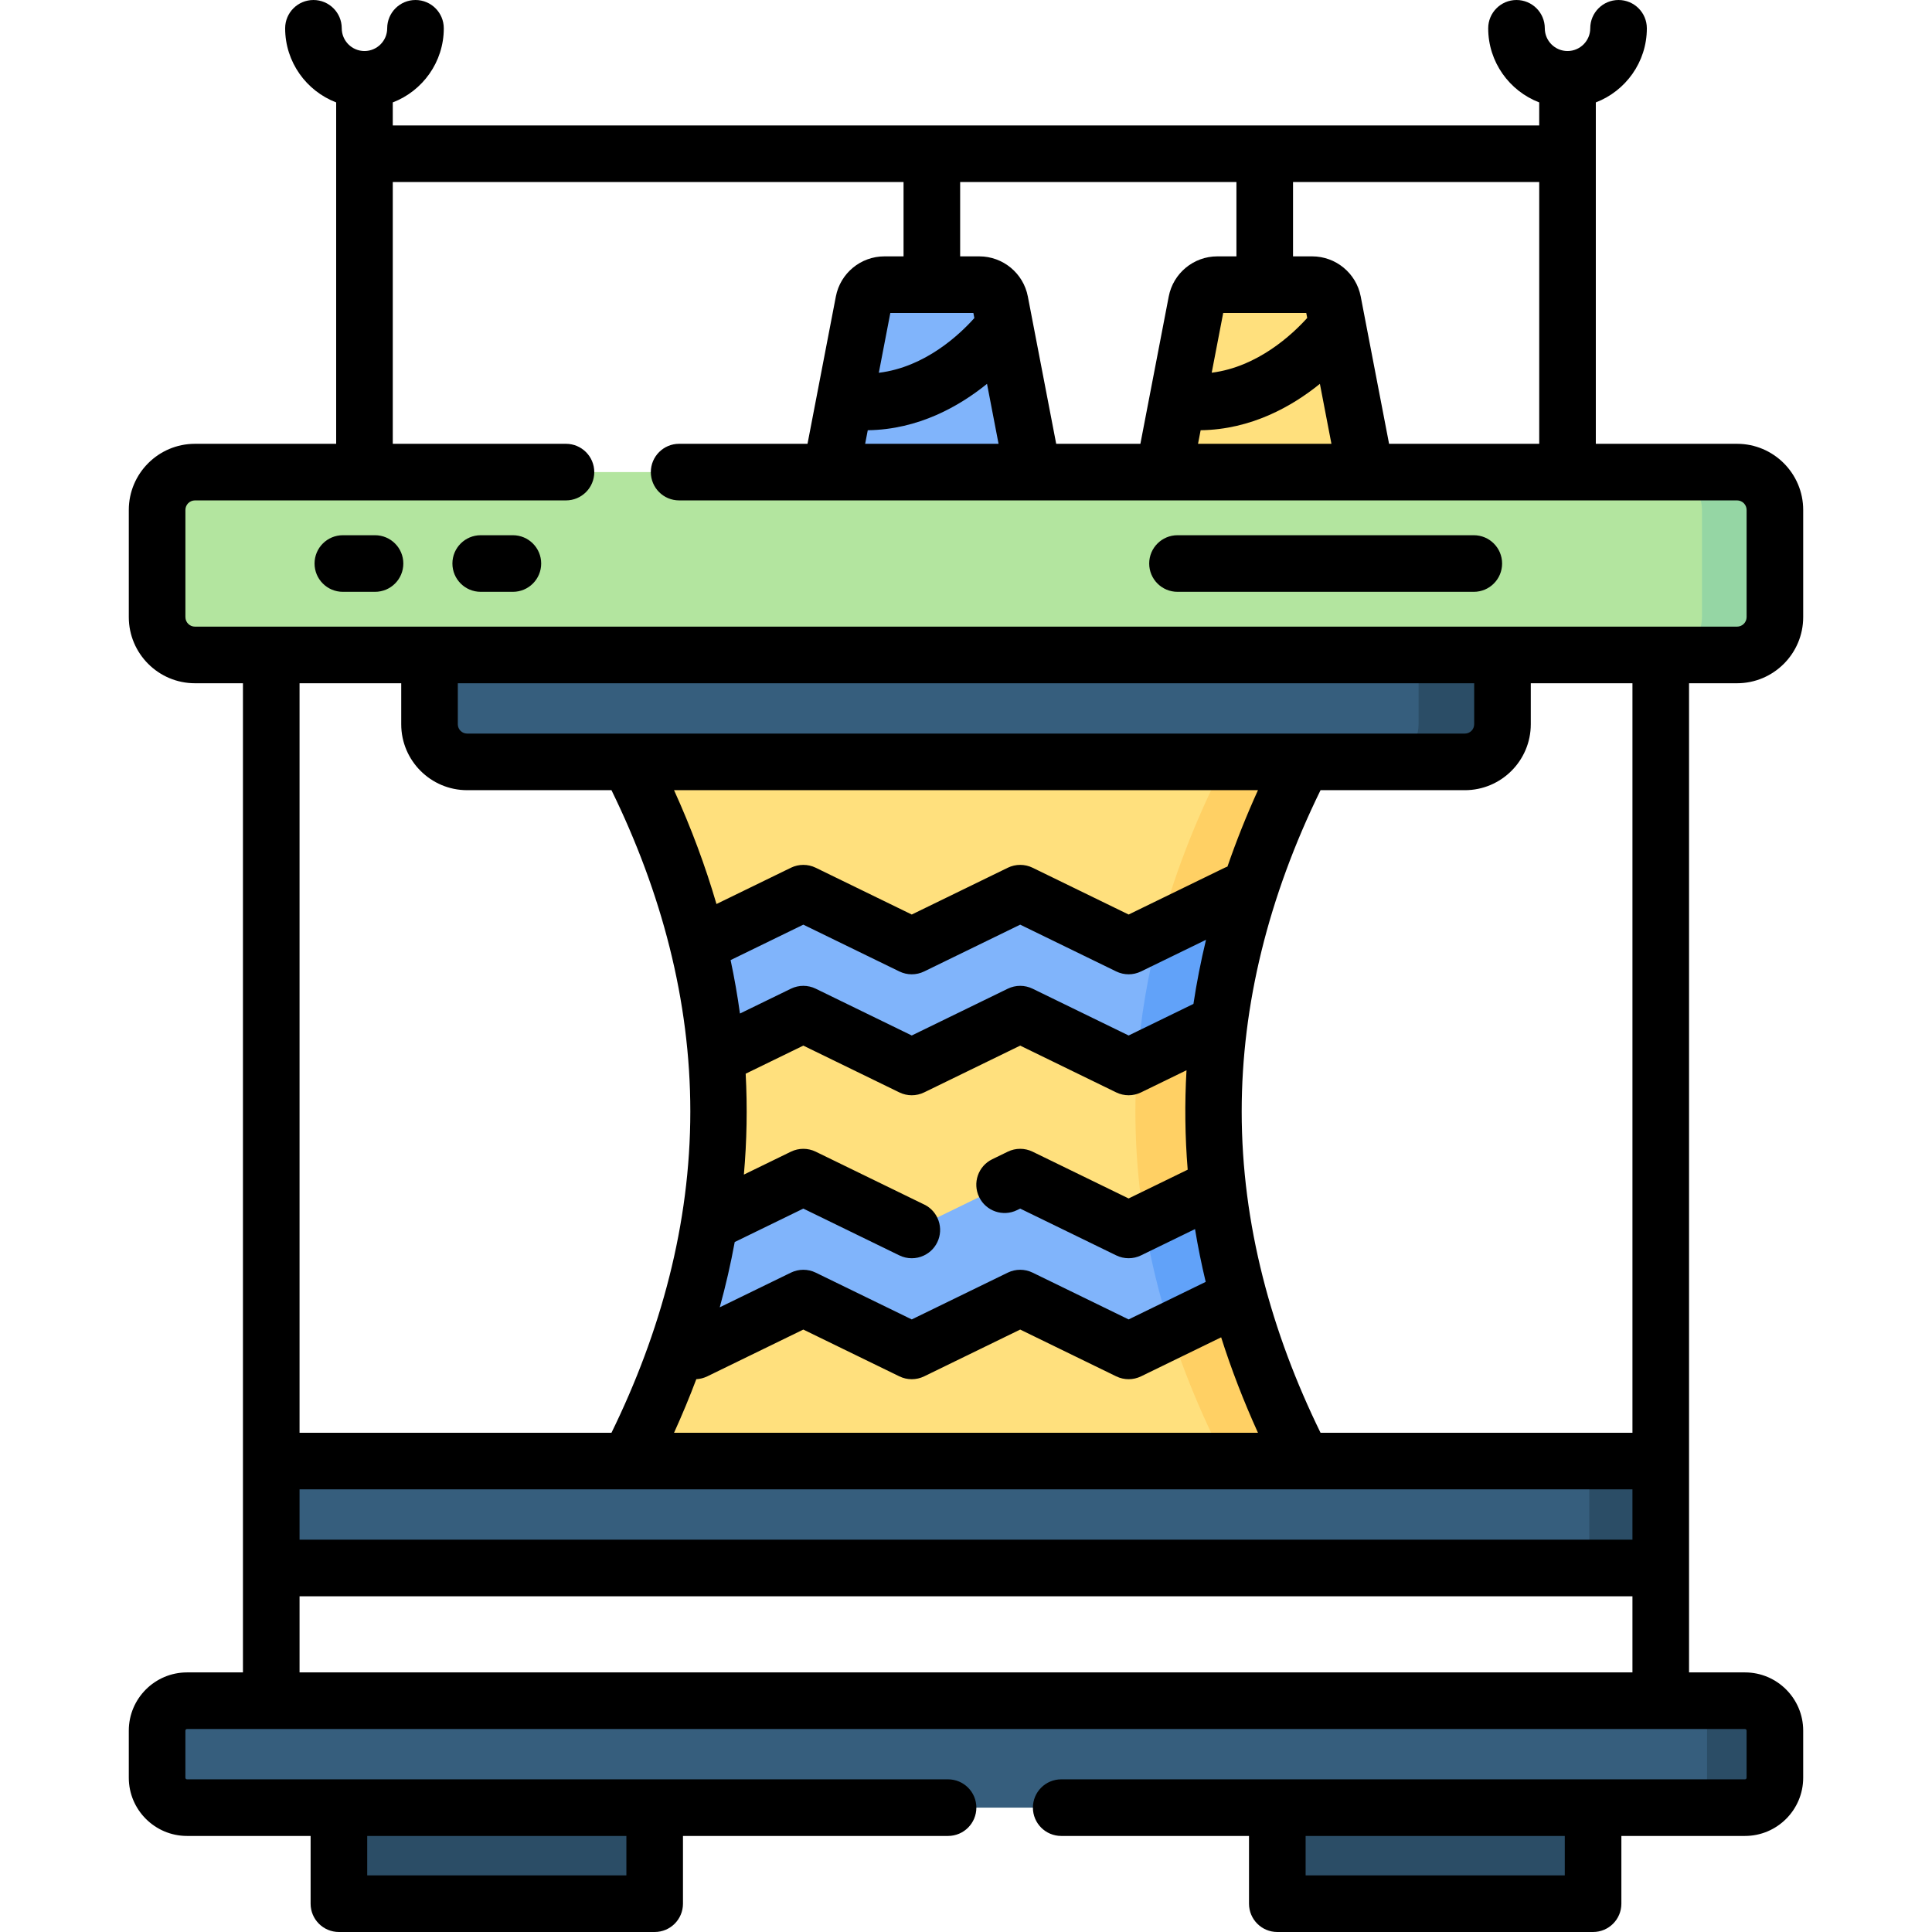 <svg id="Capa_1" enable-background="new 0 0 512 512" height="512" viewBox="0 0 512 512" width="512" xmlns="http://www.w3.org/2000/svg"><g><path d="m460.336 173.568h-408.672c-5.539 0-10.029-4.49-10.029-10.029v-28.398c0-5.539 4.49-10.029 10.029-10.029h408.673c5.539 0 10.029 4.49 10.029 10.029v28.398c0 5.539-4.491 10.029-10.03 10.029z" fill="#b3e59f"/><path d="m460.336 125.112h-19.316c5.539 0 10.029 4.49 10.029 10.029v28.398c0 5.539-4.49 10.029-10.029 10.029h19.316c5.539 0 10.029-4.49 10.029-10.029v-28.398c0-5.539-4.49-10.029-10.029-10.029z" fill="#95d6a4"/><path d="m462.441 479.045h-412.882c-4.376 0-7.924-3.548-7.924-7.924v-12.49c0-4.376 3.548-7.924 7.924-7.924h412.883c4.376 0 7.924 3.548 7.924 7.924v12.49c0 4.376-3.548 7.924-7.925 7.924z" fill="#365e7d"/><path d="m462.441 450.706h-17.969c4.377 0 7.925 3.548 7.925 7.925v12.49c0 4.376-3.548 7.924-7.925 7.924h17.969c4.376 0 7.924-3.548 7.924-7.924v-12.49c0-4.378-3.547-7.925-7.924-7.925z" fill="#2b4d66"/><path d="m71.885 387.197h368.23v28.339h-368.23z" fill="#365e7d"/><path d="m421.183 387.197h18.932v28.339h-18.932z" fill="#2b4d66"/><path d="m388.207 201.907h-264.415c-5.503 0-9.965-4.461-9.965-9.965v-18.374h284.345v18.374c0 5.504-4.461 9.965-9.965 9.965z" fill="#365e7d"/><path d="m375.934 173.568v18.374c0 5.503-4.461 9.965-9.965 9.965h22.239c5.503 0 9.965-4.461 9.965-9.965v-18.374z" fill="#2b4d66"/><g fill="#2b4d66"><path d="m89.816 479.045h83.681v25.456h-83.681z"/><path d="m338.503 479.045h83.681v25.456h-83.681z"/></g><path d="m166.675 387.197c31.687-61.763 31.687-123.526 0-185.289h178.65c-31.687 61.763-31.687 123.526 0 185.289z" fill="#ffe07d"/><path d="m345.325 201.907h-20.668c-31.687 61.763-31.687 123.526 0 185.289h20.668c-31.687-61.762-31.687-123.525 0-185.289z" fill="#ffd064"/><path d="m273.706 125.112h-53.516l8.686-45.132c.507-2.635 2.813-4.539 5.496-4.539h25.152c2.683 0 4.989 1.904 5.496 4.539z" fill="#80b4fb"/><path d="m361.923 125.112h-53.516l8.686-45.132c.507-2.635 2.813-4.539 5.496-4.539h25.152c2.683 0 4.989 1.904 5.496 4.539z" fill="#ffe07d"/><path d="m241.624 282.757 28.738-14 28.737 14 23.993-11.687c1.435-11.034 3.893-22.068 7.35-33.102l-2.602-1.267-28.741 14-28.737-14-28.738 14-28.736-14-27.894 13.59c2.427 9.9 4.037 19.8 4.835 29.7l23.058-11.234z" fill="#80b4fb"/><path d="m270.362 311.949-28.738 14-28.736-14-24.868 12.116c-1.738 10.635-4.429 21.27-8.047 31.904l4.178 2.036 28.736-14 28.736 14 28.738-14 28.737 14 28.741-14 .594.289c-2.739-9.944-4.656-19.888-5.753-29.832l-23.582 11.487z" fill="#80b4fb"/><path d="m301.369 281.651 21.722-10.581c1.435-11.034 3.893-22.068 7.35-33.102l-2.602-1.267-20.599 10.034c-3.081 11.639-5.039 23.277-5.871 34.916z" fill="#61a2f9"/><path d="m322.68 314.462-19.396 9.448c1.554 9.559 3.863 19.118 6.936 28.678l17.62-8.583.594.289c-2.74-9.944-4.657-19.888-5.754-29.832z" fill="#61a2f9"/><g><path d="m447.615 181.068h12.722c9.666 0 17.529-7.863 17.529-17.529v-28.397c0-9.666-7.863-17.529-17.529-17.529h-37.427v-90.473c7.899-3.027 13.522-10.689 13.522-19.64 0-4.143-3.357-7.5-7.5-7.5s-7.5 3.357-7.5 7.5c0 3.32-2.701 6.022-6.022 6.022-3.32 0-6.021-2.702-6.021-6.022 0-4.143-3.357-7.5-7.5-7.5s-7.5 3.357-7.5 7.5c0 8.951 5.623 16.613 13.521 19.64v6.104h-303.82v-6.104c7.899-3.027 13.522-10.689 13.522-19.64 0-4.143-3.357-7.5-7.5-7.5s-7.5 3.357-7.5 7.5c0 3.32-2.701 6.022-6.022 6.022-3.32 0-6.021-2.702-6.021-6.022 0-4.143-3.357-7.5-7.5-7.5s-7.5 3.357-7.5 7.5c0 8.951 5.623 16.613 13.521 19.64v90.473h-37.426c-9.666 0-17.529 7.863-17.529 17.529v28.397c0 9.666 7.863 17.529 17.529 17.529h12.721v262.138h-14.826c-8.505 0-15.425 6.919-15.425 15.424v12.49c0 8.505 6.92 15.425 15.425 15.425h32.757v17.955c0 4.143 3.357 7.5 7.5 7.5h83.681c4.143 0 7.5-3.357 7.5-7.5v-17.955h70.25c4.143 0 7.5-3.357 7.5-7.5s-3.357-7.5-7.5-7.5h-201.688c-.234 0-.425-.19-.425-.425v-12.49c0-.233.19-.424.425-.424h412.882c.234 0 .425.19.425.424v12.49c0 .234-.19.425-.425.425h-181.207c-4.143 0-7.5 3.357-7.5 7.5s3.357 7.5 7.5 7.5h49.769v17.955c0 4.143 3.357 7.5 7.5 7.5h83.681c4.143 0 7.5-3.357 7.5-7.5v-17.955h32.758c8.505 0 15.425-6.92 15.425-15.425v-12.49c0-8.505-6.92-15.424-15.425-15.424h-14.826v-262.138zm-281.618 305.477v10.455h-68.681v-10.455zm248.686 10.455h-68.681v-10.455h68.681zm-335.299-102.304h353.23v13.34h-353.23zm44.408-200.289c-1.359 0-2.465-1.105-2.465-2.465v-10.874h269.345v10.874c0 1.359-1.105 2.465-2.465 2.465zm192.481 71.641-17.175 8.366-25.451-12.399c-2.074-1.01-4.496-1.01-6.57 0l-25.452 12.399-25.451-12.399c-2.074-1.01-4.496-1.01-6.57 0l-13.509 6.582c-.649-4.722-1.475-9.444-2.479-14.163l19.273-9.39 25.451 12.399c2.074 1.01 4.496 1.01 6.57 0l25.452-12.399 25.451 12.399c2.074 1.01 4.496 1.01 6.569 0l17.223-8.389c-1.366 5.662-2.476 11.327-3.332 16.994zm-121.565 63.1 18.18-8.857 25.451 12.399c1.037.505 2.16.758 3.285.758 1.083 0 2.166-.234 3.172-.704l.029-.014c3.753-1.751 5.361-6.207 3.609-9.961-.806-1.728-2.189-3.002-3.814-3.704l-28.447-13.859c-2.074-1.01-4.496-1.01-6.57 0l-12.467 6.074c.789-8.911.947-17.825.475-26.738l15.276-7.443 25.451 12.399c2.074 1.01 4.496 1.01 6.57 0l25.452-12.399 25.451 12.399c2.074 1.01 4.496 1.01 6.569 0l12.057-5.873c-.508 8.784-.403 17.571.314 26.354l-15.655 7.625-25.451-12.399c-2.074-1.01-4.496-1.01-6.57 0l-4.129 2.012c-3.724 1.814-5.271 6.304-3.457 10.027s6.302 5.274 10.027 3.457l.844-.411 25.451 12.399c2.073 1.01 4.496 1.011 6.569.001l14.312-6.971c.77 4.666 1.713 9.331 2.83 13.993l-20.426 9.949-25.451-12.399c-2.074-1.01-4.496-1.01-6.57 0l-25.452 12.399-25.451-12.399c-2.074-1.01-4.496-1.01-6.57 0l-18.862 9.189c1.589-5.763 2.911-11.532 3.968-17.303zm138.664-119.741c-3.058 6.739-5.751 13.487-8.081 20.241-.249.09-.495.193-.736.311l-25.457 12.399-25.451-12.399c-2.074-1.01-4.496-1.01-6.57 0l-25.452 12.399-25.451-12.399c-2.074-1.01-4.496-1.01-6.57 0l-19.735 9.615c-2.938-10.071-6.685-20.128-11.24-30.167zm-148.843 156.088c.998-.05 1.987-.299 2.908-.748l25.451-12.399 25.451 12.399c2.074 1.01 4.496 1.01 6.57 0l25.452-12.399 25.451 12.399c2.074 1.01 4.497 1.01 6.569 0l21.235-10.343c2.683 8.442 5.934 16.874 9.755 25.292h-154.743c2.147-4.729 4.113-9.463 5.901-14.201zm248.086 14.201h-82.66c-12.961-26.485-20.895-55.182-20.895-85.145 0-28.182 7.027-56.806 20.895-85.145h38.253c9.63 0 17.465-7.835 17.465-17.465v-10.874h26.942zm-24.705-262.084h-39.793l-7.515-39.05c-1.185-6.154-6.593-10.622-12.861-10.622h-5.076v-19.696h65.245zm-128.009 0-6.289-32.676v-.001l-1.227-6.373c-1.185-6.154-6.593-10.622-12.86-10.622h-5.076v-19.696h73.216v19.696h-5.076c-6.266 0-11.675 4.466-12.861 10.622l-7.515 39.05zm-21.948-34.672.259 1.347c-3.809 4.271-12.978 13.008-25.318 14.504l3.05-15.851zm-27.989 31.077c13.428-.18 24.253-6.347 31.603-12.298l3.059 15.893h-35.354zm116.205-31.077.254 1.321c-3.841 4.26-13.06 12.977-25.31 14.511l3.046-15.831h22.01zm-27.989 31.077c13.429-.18 24.254-6.347 31.604-12.298l3.058 15.893h-35.354zm-269.046 49.522v-28.397c0-1.395 1.135-2.529 2.529-2.529h98.323c4.143 0 7.5-3.357 7.5-7.5s-3.357-7.5-7.5-7.5h-45.897v-69.369h135.359v19.696h-5.076c-6.269 0-11.677 4.468-12.861 10.622l-5.021 26.093c-.001.007-.003.014-.004.021l-2.489 12.935h-34.023c-4.143 0-7.5 3.357-7.5 7.5s3.357 7.5 7.5 7.5h280.363c1.395 0 2.529 1.135 2.529 2.529v28.397c0 1.395-1.135 2.529-2.529 2.529h-408.673c-1.395.002-2.53-1.132-2.53-2.527zm57.194 17.529v10.874c0 9.63 7.835 17.465 17.465 17.465h38.253c13.217 27.008 20.895 55.672 20.895 85.145 0 29.914-7.903 58.597-20.895 85.145h-82.662v-198.629zm-26.944 262.138v-20.17h353.23v20.17z"/><path d="m90.859 156.84h8.527c4.143 0 7.5-3.357 7.5-7.5s-3.357-7.5-7.5-7.5h-8.527c-4.143 0-7.5 3.357-7.5 7.5s3.357 7.5 7.5 7.5z"/><path d="m127.393 156.84h8.527c4.143 0 7.5-3.357 7.5-7.5s-3.357-7.5-7.5-7.5h-8.527c-4.143 0-7.5 3.357-7.5 7.5s3.357 7.5 7.5 7.5z"/><path d="m312.048 156.84h78.526c4.143 0 7.5-3.357 7.5-7.5s-3.357-7.5-7.5-7.5h-78.526c-4.143 0-7.5 3.357-7.5 7.5s3.358 7.5 7.5 7.5z"/></g></g></svg>